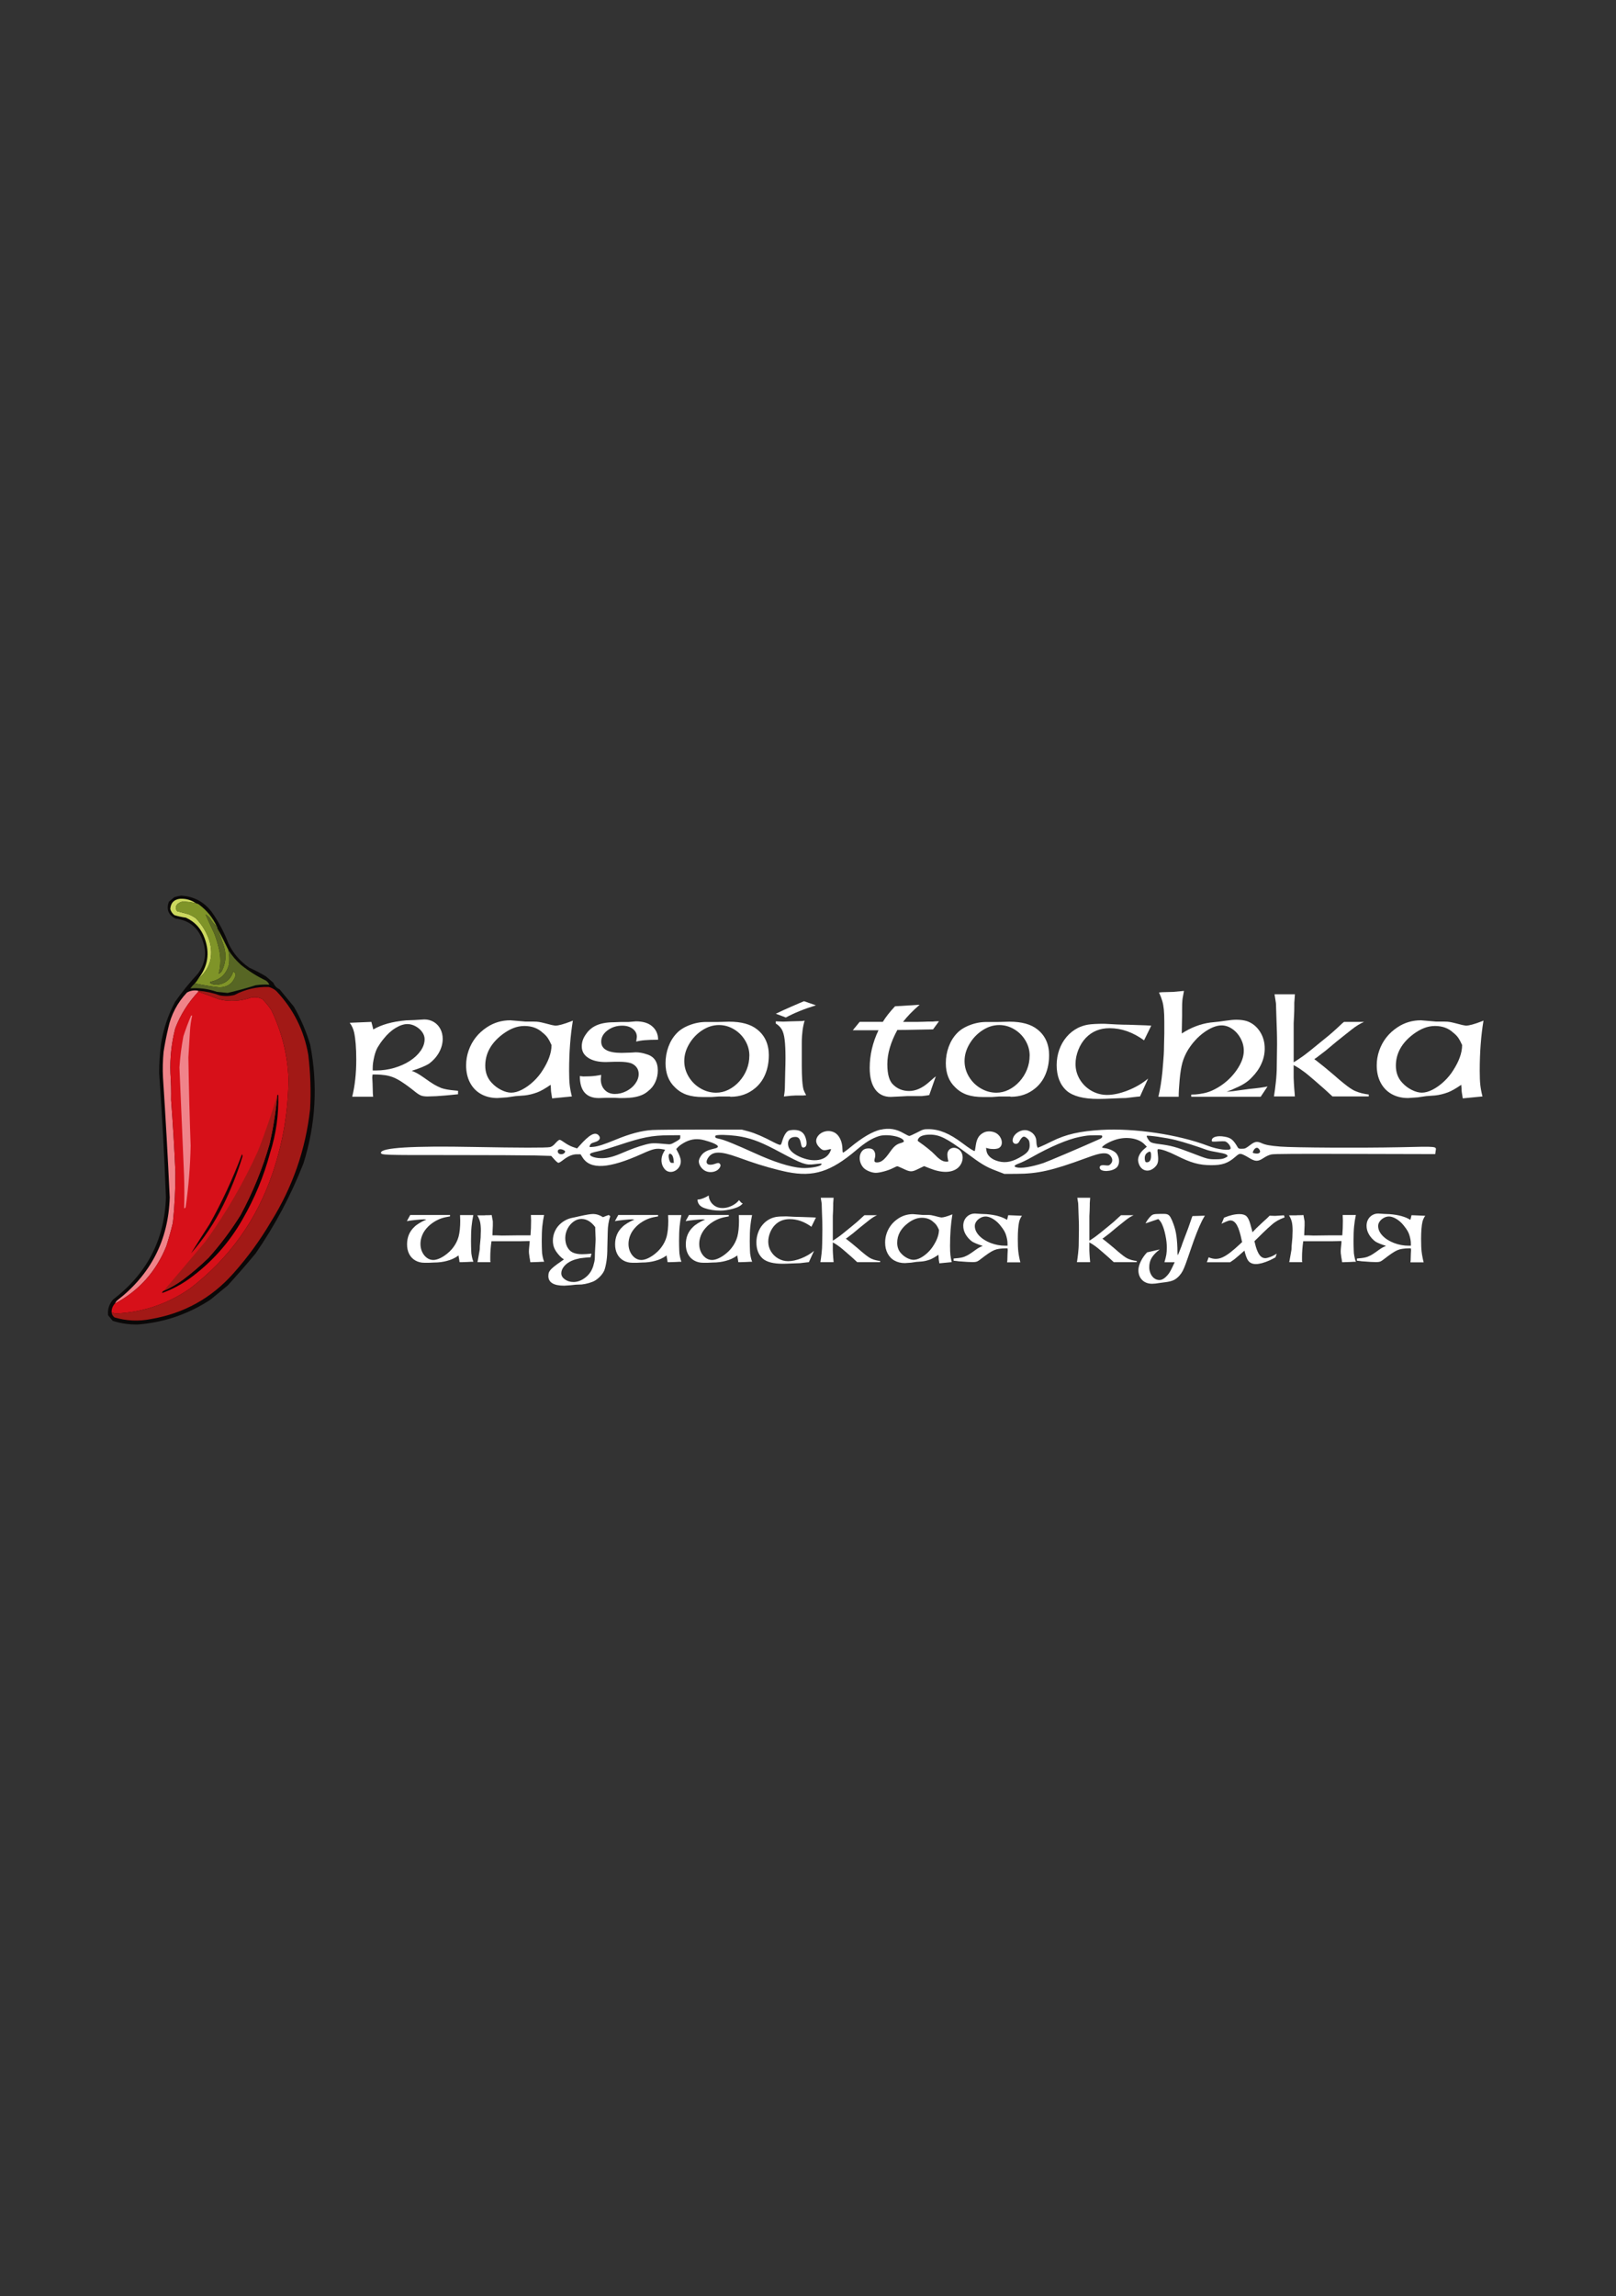 <?xml version="1.0" encoding="UTF-8"?>
<svg id="_Слой_1" data-name="Слой 1" xmlns="http://www.w3.org/2000/svg" viewBox="0 0 498.9 708.66">
  <rect x="0" y="0" width="498.9" height="708.66" fill="#333333" stroke="none"/>
  <defs>
    <style>
      .cls-1 {
        fill: #576624;
        opacity: 1;
      }

      .cls-1, .cls-2, .cls-3, .cls-4, .cls-5, .cls-6, .cls-7, .cls-8, .cls-9, .cls-10, .cls-11 {
        fill-rule: evenodd;
      }

      .cls-1, .cls-2, .cls-3, .cls-4, .cls-5, .cls-6, .cls-7, .cls-8, .cls-9, .cls-10, .cls-11, .cls-12 {
        stroke-width: 0px;
      }

      .cls-1, .cls-2, .cls-3, .cls-4, .cls-5, .cls-6, .cls-7, .cls-8, .cls-9, .cls-11 {
        isolation: isolate;
      }

      .cls-2 {
        fill: #0a0404;
      }

      .cls-2, .cls-4, .cls-7 {
        opacity: 1;
      }

      .cls-3 {
        fill: #5b6924;
        opacity: .99;
      }

      .cls-4 {
        fill: #7f9428;
      }

      .cls-5 {
        fill: #cdda5f;
        opacity: .99;
      }

      .cls-6 {
        fill: #090707;
        opacity: .95;
      }

      .cls-7 {
        fill: #a21916;
      }

      .cls-8 {
        fill: #f0838a;
      }

      .cls-8, .cls-9 {
        opacity: 1;
      }

      .cls-9 {
        fill: #f08389;
      }

      .cls-10 {
        fill: #d71019;
      }

      .cls-11 {
        fill: #130706;
        opacity: .99;
      }

      .cls-12 {
        fill: #fff;
      }
    </style>
  </defs>
  <g>
    <path class="cls-12" d="M114.65,315.41l.31,1.16.19.78.09.38c1.26-.74,2.73-1.34,4.42-1.82,1.69-.47,3.6-.8,5.72-.99l2.52-.09,3.09-.19c1.07,0,2.04.26,2.91.77.87.51,1.55,1.23,2.04,2.15.49.92.73,1.95.73,3.08,0,1.43-.38,2.83-1.13,4.19-.75,1.36-1.82,2.54-3.21,3.55-1.1.66-2.84,1.37-5.21,2.12,1.02.36,2.15.98,3.37,1.84,1.73,1.23,2.9,2.02,3.52,2.38.61.36,1.34.72,2.19,1.08.99.36,2.44.62,4.34.78l.87.09v1.06l-1.89.19-1.98.19-2.81.21-2.69.09c-.82,0-1.47-.08-1.96-.25-.49-.17-1.13-.57-1.92-1.2-.79-.64-1.49-1.18-2.09-1.62-.66-.49-1.24-.9-1.75-1.23-.93-.63-1.84-1.14-2.74-1.53-.82-.33-1.66-.57-2.52-.71-.39-.06-.89-.12-1.5-.17-.61-.05-1.23-.07-1.88-.07h-.66l-.09.87.09,1.84.09,3.18.09.97h-6.46c.83-3.37,1.25-7.17,1.25-11.42,0-3.65-.23-6.48-.68-8.49-.25-1.07-.7-2.04-1.34-2.9l6.65-.28ZM115.05,330.39h1.06c1.92,0,3.78-.26,5.59-.79,1.81-.53,3.42-1.25,4.84-2.17,1.42-.92,2.53-1.97,3.34-3.14.81-1.17,1.21-2.36,1.21-3.57,0-.74-.25-1.46-.74-2.17-.5-.71-1.16-1.3-2-1.77-.84-.47-1.7-.71-2.58-.71-1.1,0-2.32.4-3.64,1.2-1.33.8-2.56,1.92-3.69,3.35-.38.46-.72.91-1.04,1.37-.31.46-.59.89-.83,1.3-.42.77-.76,1.68-1.01,2.74-.19.82-.32,1.49-.39,2.02-.07.53-.11,1.05-.11,1.57v.78Z"/>
    <path class="cls-12" d="M176.86,315.01c-.77,4.64-1.16,9.8-1.16,15.47,0,1.87.06,3.34.18,4.4.12,1.06.34,2.24.67,3.53l-6.09.59c-.16-.9-.26-1.55-.31-1.95-.05-.4-.07-.79-.07-1.17l-.09-1.06c-1.64,1.13-2.99,1.9-4.06,2.31-1.34.5-2.66.83-3.96.97l-2.81.21-2.59.38-3,.21c-1.92,0-3.61-.41-5.07-1.23-1.46-.82-2.59-1.99-3.4-3.53-.8-1.53-1.2-3.31-1.2-5.32,0-1.57.26-3.1.78-4.59.52-1.49,1.25-2.83,2.19-4.03.94-1.2,2.11-2.26,3.49-3.17,2.17-1.42,4.56-2.12,7.17-2.12l2.5.21,2.22.19h2.52c.68,0,1.24.04,1.7.12.46.08.98.2,1.58.35l2.31.59,1.06.19c.98,0,2.62-.45,4.93-1.34l.5-.21ZM170.28,322.56c-.24-.52-.46-.97-.67-1.36-.21-.38-.42-.72-.62-1-.38-.52-.88-1.02-1.51-1.51-1.45-1.35-3.31-2.03-5.59-2.03s-4.4.84-6.68,2.52c-3.6,2.71-5.4,5.95-5.4,9.74,0,2.09.65,3.83,1.93,5.21.85.94,1.84,1.7,2.97,2.26,1.13.57,2.17.85,3.11.85,1.01,0,2.11-.3,3.3-.91s2.37-1.44,3.52-2.51c1.15-1.07,2.12-2.25,2.92-3.54.86-1.35,1.52-2.63,1.96-3.85.5-1.35.75-2.65.75-3.89Z"/>
    <path class="cls-12" d="M203.19,320.9c-3.29,0-5.54.2-6.77.59l.19-1.46c0-1.01-.42-1.84-1.26-2.49-.84-.65-1.93-.98-3.27-.98-1.71,0-3.22.48-4.52,1.45-1.3.97-1.95,2.13-1.95,3.48,0,2.31,2.09,3.47,6.27,3.47l3.09-.09,1.25-.09c1.12,0,2.24.2,3.37.59,2.33.66,3.49,2.34,3.49,5.02,0,1.27-.26,2.47-.78,3.6s-1.26,2.05-2.22,2.77c-.99.9-2.34,1.51-4.06,1.84-.93.2-2.45.31-4.55.31l-1.82-.09h-2.43l-2.31.09c-3.93,0-5.9-2.26-5.9-6.79l1.06.12c1.6,0,2.89-.07,3.87-.21l1.16-.19.5-.09-.12,1.34c0,1.35.4,2.45,1.2,3.29.8.84,1.86,1.26,3.16,1.26,1.21,0,2.39-.29,3.54-.88,1.15-.59,2.07-1.36,2.76-2.32.69-.96,1.04-1.95,1.04-2.97,0-.75-.2-1.42-.6-1.98-.4-.57-.97-1.01-1.71-1.32-.91-.31-2.17-.47-3.77-.47h-1.25l-2.81.09c-2.3,0-4.11-.43-5.44-1.3-1.33-.86-1.99-2.04-1.99-3.54,0-.6.09-1.18.26-1.75.17-.57.46-1.15.85-1.75.74-1.16,1.68-2.06,2.83-2.69,1.52-.83,3.52-1.25,5.99-1.25l2.24-.09h2.31l2.22-.19c2.14,0,3.79.49,4.95,1.46.61.5,1.09,1.11,1.42,1.82s.5,1.51.5,2.41Z"/>
    <path class="cls-12" d="M237.35,325.74c0,2.14-.37,4.08-1.1,5.83-.73,1.75-1.79,3.18-3.17,4.32-2.12,1.75-4.63,2.62-7.52,2.62l-.28-.09h-3.3l-2.31.17h-2.62c-2,0-3.68-.24-5.05-.71-1.37-.47-2.58-1.23-3.63-2.29-1.93-1.82-2.9-4.3-2.9-7.45,0-1.76.29-3.44.88-5.05.59-1.61,1.42-2.98,2.49-4.11.96-1.05,2.29-1.91,3.99-2.57,1.7-.66,3.43-.99,5.19-.99h3.68l3.37-.09c3.82,0,6.72.8,8.7,2.41,2.39,1.89,3.59,4.56,3.59,8.02ZM231.35,325.83c0-1.67-.43-3.22-1.29-4.67-.86-1.45-2.01-2.61-3.46-3.48-1.45-.87-3-1.31-4.65-1.31-1.78,0-3.49.53-5.14,1.6-1.65,1.07-2.99,2.47-4.02,4.2-1.03,1.73-1.54,3.5-1.54,5.31,0,1.7.45,3.3,1.34,4.8.9,1.5,2.1,2.71,3.62,3.61s3.14,1.36,4.87,1.36c1.31,0,2.58-.3,3.81-.91s2.35-1.46,3.34-2.56c.99-1.1,1.76-2.33,2.3-3.69.54-1.36.81-2.78.81-4.26Z"/>
    <path class="cls-12" d="M251.88,310.29c-3.55,1.08-6.64,2.34-9.27,3.75l-3.09-1.16c1.42-.69,3.03-1.43,4.84-2.22l2.62-1.13,1.23-.52,3.68,1.27ZM248.41,315.01c-.14.46-.27.95-.38,1.49s-.2,1.05-.26,1.53c-.06.49-.12,1.07-.17,1.75-.05.68-.07,1.48-.07,2.41v6.56c0,3.82.19,6.37.57,7.64.17.47.43,1.01.78,1.63l-.97.09h-2.31c-.64,0-1.84.1-3.59.31.13-.74.21-1.34.25-1.79.04-.46.06-.96.06-1.51,0-.87.03-2.25.09-4.15.06-1.9.09-3.38.09-4.44,0-2.42-.09-4.31-.26-5.66s-.46-2.39-.86-3.1-1.03-1.34-1.88-1.88v-.66l2.31.09,2.41-.09,3.4-.09.78-.12Z"/>
  </g>
  <g>
    <path class="cls-12" d="M283.91,310.12c-2.12,1.83-3.83,3.59-5.12,5.28h4.34c.58,0,1.2-.01,1.86-.04s1.19-.04,1.6-.06h1.39l1.04-.09h.87l-1.84,2.5c-.83,0-2.48.03-4.93.09-2.45.06-4.48.09-6.09.09-2.06,3.79-3.09,7.31-3.09,10.54s.64,5.36,1.93,6.46c1.32,1.23,2.92,1.84,4.81,1.84,1.98,0,3.98-.87,5.99-2.62l1.65-1.44.59-.47-2.03,5.78c-.33.08-1.08.18-2.24.31h-4.53l-1.56.09-3.56.17c-2.06,0-3.66-.77-4.79-2.32-1.13-1.55-1.7-3.77-1.7-6.66,0-3.93.9-7.79,2.71-11.59h-7.93l2.12-2.59h7.15c.88-1.46,2.14-3.06,3.77-4.81l7.55-.47Z"/>
    <path class="cls-12" d="M323.88,325.74c0,2.14-.37,4.08-1.1,5.83-.73,1.75-1.79,3.18-3.17,4.32-2.12,1.75-4.63,2.62-7.52,2.62l-.28-.09h-3.3l-2.31.17h-2.62c-2,0-3.68-.24-5.05-.71-1.37-.47-2.58-1.23-3.63-2.29-1.93-1.82-2.9-4.3-2.9-7.45,0-1.76.29-3.44.88-5.05.59-1.61,1.42-2.98,2.49-4.11.96-1.05,2.29-1.91,3.99-2.57s3.43-.99,5.19-.99h3.68l3.37-.09c3.82,0,6.72.8,8.7,2.41,2.39,1.89,3.59,4.56,3.59,8.02ZM317.88,325.83c0-1.67-.43-3.22-1.29-4.67-.86-1.45-2.01-2.61-3.46-3.48-1.45-.87-3-1.31-4.65-1.31-1.78,0-3.49.53-5.14,1.6-1.65,1.07-2.99,2.47-4.02,4.2-1.03,1.73-1.54,3.5-1.54,5.31,0,1.7.45,3.3,1.34,4.8.9,1.5,2.1,2.71,3.62,3.61,1.52.9,3.14,1.36,4.87,1.36,1.3,0,2.57-.3,3.81-.91,1.23-.61,2.35-1.46,3.34-2.56.99-1.1,1.76-2.33,2.3-3.69.54-1.36.81-2.78.81-4.26Z"/>
    <path class="cls-12" d="M355.42,316.56l-2.22,4.53c-3.44-2.5-6.99-3.75-10.64-3.75-2.99,0-5.43,1-7.34,3-.98,1.02-1.75,2.26-2.32,3.71-.57,1.45-.86,2.89-.86,4.32,0,1.7.43,3.28,1.3,4.75.87,1.46,2.05,2.63,3.56,3.51,1.51.87,3.14,1.31,4.88,1.31,1.93,0,4.08-.47,6.44-1.4,2.36-.93,4.43-2.15,6.23-3.65l-2.5,5.52-.97.09-3.4.4c-.77,0-2.1.05-3.99.14-1.89.09-3.39.14-4.51.14-4.54,0-7.8-.84-9.77-2.52-2.06-1.87-3.09-4.51-3.09-7.93,0-1.65.27-3.23.8-4.73.53-1.5,1.29-2.83,2.26-3.97.97-1.15,2.15-2.08,3.51-2.78.47-.24.97-.44,1.51-.61.53-.17,1.06-.3,1.59-.39.53-.09,1.21-.15,2.06-.2.85-.05,1.83-.07,2.95-.07,1.2.08,2.48.15,3.87.21,1.38.06,2.57.09,3.56.09l5.5.19,1.56.09Z"/>
    <path class="cls-12" d="M365.52,305.83l-.21,1.16c-.19.98-.28,1.56-.28,1.75-.03.35-.06.72-.07,1.11-.02.39-.02.99-.02,1.79v1.93l-.09,4.65v.75c2.8-1.82,5.73-2.95,8.8-3.37l2.69-.28,2.24-.31c1.26-.19,2.29-.28,3.09-.28,1.37,0,2.52.17,3.47.5,1.6.61,2.89,1.68,3.86,3.2.97,1.52,1.45,3.25,1.45,5.2,0,1.6-.34,3.17-1.03,4.69-.68,1.53-1.66,2.92-2.94,4.2-1.2,1.31-2.87,2.4-5.02,3.28-.69.36-1.62.75-2.78,1.16l2.03-.19,5.02-.68c1.31-.13,2.39-.25,3.27-.37.87-.12,1.65-.25,2.32-.39l-2.12,3.18h-21.44v-.68c.91,0,1.74-.05,2.49-.17.75-.11,1.49-.26,2.23-.45,1.1-.3,2.3-.83,3.59-1.6,2.29-1.38,4.19-3.15,5.68-5.28,1.49-2.14,2.24-4.14,2.24-6.02,0-1.32-.32-2.58-.96-3.79-.64-1.2-1.49-2.18-2.56-2.92-1.07-.75-2.19-1.12-3.35-1.12-.8,0-1.66.19-2.57.55-.91.37-1.85.9-2.82,1.6s-1.88,1.51-2.72,2.44c-.77.83-1.51,1.81-2.22,2.92-.8,1.34-1.39,2.67-1.76,4.01-.37,1.34-.65,3.11-.85,5.31-.2,2.2-.29,3.93-.29,5.19h-6.27c.55-2.3.97-4.91,1.25-7.83.22-2.56.36-4.3.41-5.21.05-.91.08-1.82.08-2.71l.09-3.75v-3.59c0-1.56-.05-2.84-.15-3.86-.1-1.01-.26-1.86-.46-2.54-.13-.42-.27-.85-.42-1.26-.16-.42-.36-.89-.61-1.43l.97-.09,3.37-.09,3.4-.31Z"/>
    <path class="cls-12" d="M399.77,306.89l-.11,1.58-.08,1.04v1.16c0,.88-.02,1.72-.06,2.52-.04.8-.08,1.67-.13,2.59v12.08c.5-.28,1.02-.61,1.54-.98.53-.37.95-.66,1.26-.86.53-.38,1.36-1.01,2.46-1.89,1.11-.88,2.47-1.99,4.09-3.33.86-.68,1.76-1.42,2.69-2.24.93-.82,1.9-1.71,2.92-2.69l.57-.47h6.18c-1.2.52-2.45,1.29-3.75,2.31l-2.74,2.17-2,1.6-3.37,2.81-2.9,2.22-.59.38.68.5c1.48,1.13,3.25,2.58,5.31,4.34,1.18,1.05,2.21,1.93,3.09,2.62.49.39.85.68,1.08.85.36.27.66.48.91.65.24.17.5.33.77.48.27.16.54.3.83.42,1.2.52,2.58.87,4.15,1.06v.59h-11.21c-1.1-1.02-1.89-1.75-2.36-2.17-.75-.68-1.81-1.6-3.16-2.76-.77-.68-1.48-1.28-2.12-1.8-.65-.53-1.18-.93-1.6-1.21-.79-.6-1.7-1.17-2.74-1.72v3.89l.08,1.72.11,1.67.11,1.27.08,1.11h-6.46c.22-1.35.42-2.83.59-4.44.08-.74.15-1.54.2-2.41.06-.86.08-1.7.08-2.5l.09-6.7c0-1.56-.02-2.85-.05-3.87-.03-1.02-.08-2.48-.15-4.38-.07-1.89-.11-3.08-.11-3.55,0-.42-.02-.76-.05-1.01-.03-.25-.17-1.14-.42-2.67h6.28Z"/>
    <path class="cls-12" d="M457.99,315.01c-.77,4.64-1.16,9.8-1.16,15.47,0,1.87.06,3.34.18,4.4.12,1.06.34,2.24.67,3.53l-6.09.59c-.16-.9-.26-1.55-.31-1.95s-.07-.79-.07-1.17l-.09-1.06c-1.64,1.13-2.99,1.9-4.06,2.31-1.34.5-2.66.83-3.96.97l-2.81.21-2.59.38-3,.21c-1.92,0-3.61-.41-5.07-1.23-1.46-.82-2.59-1.99-3.4-3.53-.8-1.53-1.2-3.31-1.2-5.32,0-1.57.26-3.1.78-4.59.52-1.49,1.25-2.83,2.19-4.03.94-1.2,2.11-2.26,3.49-3.17,2.17-1.42,4.56-2.12,7.17-2.12l2.5.21,2.22.19h2.52c.68,0,1.24.04,1.7.12s.98.2,1.58.35l2.31.59,1.06.19c.98,0,2.62-.45,4.93-1.34l.5-.21ZM451.41,322.56c-.24-.52-.46-.97-.67-1.36-.21-.38-.42-.72-.62-1-.38-.52-.88-1.02-1.51-1.51-1.45-1.35-3.31-2.03-5.59-2.03s-4.4.84-6.68,2.52c-3.6,2.71-5.4,5.95-5.4,9.74,0,2.09.64,3.83,1.93,5.21.85.94,1.84,1.7,2.97,2.26,1.13.57,2.17.85,3.11.85,1.01,0,2.11-.3,3.3-.91,1.19-.61,2.37-1.44,3.51-2.51,1.15-1.07,2.12-2.25,2.92-3.54.86-1.35,1.52-2.63,1.96-3.85.5-1.35.75-2.65.75-3.89Z"/>
  </g>
  <g>
    <path class="cls-12" d="M146.13,375c-.13.62-.24,1.22-.33,1.78-.09.56-.16,1.14-.22,1.75-.06.6-.1,1.28-.13,2.04-.03.75-.04,1.58-.04,2.47,0,.55,0,1.09.02,1.61.01.52.03.93.04,1.24,0,.38.02.7.05.96.03.26.09.58.16.96.11.56.26,1.1.46,1.62h-.55l-1.34.07-1.83.06h-.54l-.13-.92-.12-.61-.06-.55c-1.1.81-2.32,1.37-3.66,1.7-.51.14-1.09.25-1.77.35-.67.09-1.44.14-2.3.14l-1.4.07h-1.4c-1.06,0-2-.24-2.82-.71-.82-.47-1.45-1.13-1.89-1.99-.44-.86-.66-1.85-.66-2.97,0-2.17.73-3.95,2.2-5.35.76-.78,2.02-1.56,3.76-2.32l-.73-.06c-.53,0-1.37.06-2.53.18-.57.06-1.08.12-1.53.18s-.86.12-1.23.19l1.04-1.89h12.29v.42c-1.12.18-2.04.39-2.75.64s-1.44.6-2.19,1.07c-.85.53-1.6,1.16-2.24,1.89-.64.72-1.13,1.5-1.46,2.35s-.49,1.7-.49,2.58.18,1.72.53,2.46.83,1.34,1.43,1.79c.6.45,1.27.68,2,.68.57,0,1.22-.16,1.94-.48.72-.32,1.46-.77,2.21-1.37s1.4-1.24,1.92-1.92c.82-1.06,1.41-2.22,1.75-3.47.16-.6.28-1.32.37-2.15.09-.83.13-1.73.13-2.72l-.06-1.75h4.07Z"/>
    <path class="cls-12" d="M163.78,381.27c.12-1.4.18-2.9.18-4.52l-.06-1.75h4.07c-.13.62-.24,1.22-.33,1.78-.09.56-.16,1.14-.22,1.75-.06.6-.1,1.28-.13,2.04-.03.75-.04,1.58-.04,2.47,0,.55,0,1.09.02,1.61.01.52.03.93.04,1.24,0,.38.02.7.05.96.03.26.09.58.16.96.11.56.26,1.1.46,1.62h-.55l-1.34.07-1.83.06h-.54l-.13-.92-.12-.61-.06-.55c-.04-.22-.07-.42-.09-.61-.02-.19-.03-.39-.03-.61,0-.36.03-.86.1-1.51.07-.65.11-1.04.12-1.16,0-.12.02-.31.02-.56l-3.03.06h-8.77c-.25,1.82-.37,3.45-.37,4.88v1.16l.06.43h-4.01l.12-.61.43-2.44c.05-.2.09-.45.13-.75.03-.3.05-.68.05-1.14l.24-2.62.03-1.06.04-1.03c0-1.16-.08-2.07-.23-2.73-.15-.66-.44-1.35-.87-2.07h1.68c.14,0,.29,0,.45,0,.16,0,.34-.02.55-.05h.68c.46,0,.82-.02,1.08-.06l.18.97c.12.56.18.88.18.98v1.34c0,.06-.02.49-.06,1.28-.04.79-.06,1.36-.06,1.71h1.28l1.65.06,4.68-.06h4.15Z"/>
    <path class="cls-12" d="M188.41,375.35c-.24.67-.43,1.44-.57,2.29-.14.85-.22,1.73-.22,2.65l-.12,4.82c0,1.55-.08,2.89-.25,4.04s-.39,2.11-.67,2.91c-.24.56-.62,1.14-1.14,1.72-.53.58-1.1,1.06-1.71,1.44-.48.29-1.11.54-1.9.77-.79.23-1.54.38-2.25.45l-1.77.06-1.69.18-1.95.13c-3.25,0-4.88-1-4.88-2.99,0-.46.07-.86.22-1.22.17-.34.43-.68.79-1.03.36-.35.93-.82,1.72-1.4l1.06-.74,1.03-.73c-.58-.34-1.16-.86-1.76-1.58-.6-.71-1.03-1.39-1.28-2.04-.25-.64-.38-1.37-.38-2.17,0-1.04.22-2.03.65-2.96.44-.94,1.05-1.73,1.84-2.39.37-.32.77-.6,1.21-.85.44-.25.91-.46,1.4-.62.21-.08.82-.22,1.83-.42l1.1-.25c2.17-.49,3.61-.73,4.33-.73,1.07,0,2.1.33,3.11.98l.82-.33.94-.34.49.36ZM183.78,378.77c-1.26-1.7-2.68-2.56-4.27-2.56-.84,0-1.65.27-2.42.82s-1.4,1.28-1.87,2.19c-.47.92-.71,1.88-.71,2.89s.2,1.94.6,2.72c.4.78.95,1.36,1.66,1.72.79.37,1.76.55,2.91.55.79,0,1.77-.06,2.93-.18l-.3,1.14c-.54,0-1.14.04-1.83.13-.98.09-1.63.19-1.95.3-1,.2-1.9.52-2.69.97-.79.45-1.42.99-1.87,1.62-.46.63-.68,1.27-.68,1.92,0,.72.37,1.35,1.11,1.88.74.53,1.63.8,2.66.8,1.15,0,2.27-.39,3.36-1.16.66-.46,1.22-1,1.67-1.62.45-.62.8-1.33,1.05-2.11.14-.46.26-.92.36-1.38.1-.47.15-.94.15-1.41,0-.82.04-1.85.12-3.08.08-1.23.12-2.05.12-2.45l-.12-3.17v-.55Z"/>
    <path class="cls-12" d="M210.36,375c-.13.62-.24,1.22-.33,1.78-.09.56-.16,1.14-.22,1.75-.06.6-.1,1.28-.13,2.04-.03.75-.04,1.58-.04,2.47,0,.55,0,1.09.02,1.61.01.52.03.93.04,1.24,0,.38.02.7.05.96.03.26.09.58.16.96.11.56.26,1.1.46,1.62h-.55l-1.34.07-1.83.06h-.54l-.13-.92-.12-.61-.06-.55c-1.1.81-2.32,1.37-3.66,1.7-.51.14-1.09.25-1.77.35-.67.09-1.44.14-2.3.14l-1.4.07h-1.4c-1.06,0-2-.24-2.82-.71-.82-.47-1.45-1.13-1.89-1.99-.44-.86-.66-1.85-.66-2.97,0-2.17.73-3.95,2.2-5.35.76-.78,2.02-1.56,3.76-2.32l-.73-.06c-.53,0-1.37.06-2.53.18-.57.06-1.08.12-1.53.18s-.86.12-1.23.19l1.04-1.89h12.29v.42c-1.12.18-2.04.39-2.75.64s-1.44.6-2.19,1.07c-.85.53-1.6,1.16-2.24,1.89-.64.72-1.13,1.5-1.46,2.35s-.49,1.7-.49,2.58.18,1.72.53,2.46.83,1.34,1.43,1.79c.6.45,1.27.68,2,.68.57,0,1.22-.16,1.94-.48.72-.32,1.46-.77,2.21-1.37s1.4-1.24,1.92-1.92c.82-1.06,1.41-2.22,1.75-3.47.16-.6.28-1.32.37-2.15.09-.83.13-1.73.13-2.72l-.06-1.75h4.07Z"/>
    <path class="cls-12" d="M232.19,375c-.13.62-.24,1.22-.33,1.78-.09.56-.16,1.14-.22,1.75-.06.6-.1,1.28-.13,2.04-.03.75-.04,1.58-.04,2.47,0,.55,0,1.09.02,1.61.01.52.03.93.04,1.24,0,.38.02.7.05.96.03.26.09.58.16.96.11.56.26,1.1.46,1.62h-.55l-1.34.07-1.83.06h-.54l-.13-.92-.12-.61-.06-.55c-1.1.81-2.32,1.37-3.66,1.7-.51.14-1.09.25-1.77.35-.67.09-1.44.14-2.3.14l-1.4.07h-1.4c-1.06,0-2-.24-2.82-.71-.82-.47-1.45-1.13-1.89-1.99-.44-.86-.66-1.85-.66-2.97,0-2.17.73-3.95,2.2-5.35.76-.78,2.02-1.56,3.76-2.32l-.73-.06c-.53,0-1.37.06-2.53.18-.57.06-1.08.12-1.53.18s-.86.12-1.23.19l1.04-1.89h12.29v.42c-1.12.18-2.04.39-2.75.64s-1.44.6-2.19,1.07c-.85.53-1.6,1.16-2.24,1.89-.64.72-1.13,1.5-1.46,2.35s-.49,1.7-.49,2.58.18,1.72.53,2.46.83,1.34,1.43,1.79c.6.45,1.27.68,2,.68.57,0,1.22-.16,1.94-.48.72-.32,1.46-.77,2.21-1.37s1.4-1.24,1.92-1.92c.82-1.06,1.41-2.22,1.75-3.47.16-.6.28-1.32.37-2.15.09-.83.13-1.73.13-2.72l-.06-1.75h4.07ZM222.34,373.64c-1.72,0-3.32-.25-4.79-.75-1.47-.5-2.21-1.41-2.21-2.71l.04.04h.07c.43.01,1-.13,1.72-.42.72-.29,1.26-.57,1.63-.84,0,.55.16,1.12.48,1.73.32.61.8,1.12,1.45,1.54.65.42,1.43.62,2.34.62.7,0,1.4-.12,2.08-.37.36-.13.68-.27.97-.42.29-.15.58-.32.85-.52.51-.36.89-.73,1.14-1.11.14.06.32.24.53.54.24.29.47.43.68.43-.51.69-1.48,1.24-2.93,1.64-1.45.4-2.8.61-4.07.61Z"/>
    <path class="cls-12" d="M251.9,375.78l-1.4,2.85c-2.17-1.58-4.4-2.36-6.7-2.36-1.88,0-3.42.63-4.62,1.89-.61.64-1.1,1.42-1.46,2.34s-.54,1.82-.54,2.72c0,1.07.27,2.07.82,2.99s1.29,1.66,2.24,2.21c.95.55,1.98.83,3.08.83,1.22,0,2.57-.29,4.06-.88,1.49-.59,2.79-1.35,3.92-2.3l-1.58,3.48-.61.06-2.14.25c-.49,0-1.32.03-2.51.09s-2.14.09-2.84.09c-2.86,0-4.92-.53-6.15-1.59-1.3-1.18-1.95-2.84-1.95-4.99,0-1.04.17-2.03.51-2.98.34-.95.81-1.78,1.43-2.5s1.35-1.31,2.21-1.75c.3-.15.61-.28.95-.39.34-.11.67-.19,1-.25.33-.05.77-.1,1.3-.13.54-.03,1.15-.04,1.86-.04.75.05,1.57.09,2.44.13.87.04,1.62.06,2.24.06l3.46.12.98.06Z"/>
    <path class="cls-12" d="M257.35,369.69l-.07,1-.05.65v.73c0,.56-.01,1.08-.04,1.59-.02.51-.05,1.05-.08,1.64v7.61c.32-.18.64-.38.97-.62.33-.23.6-.41.79-.54.34-.24.86-.63,1.55-1.19.7-.55,1.56-1.25,2.58-2.1.54-.43,1.11-.9,1.69-1.41.59-.52,1.2-1.08,1.84-1.69l.36-.3h3.89c-.75.33-1.54.81-2.36,1.46l-1.72,1.37-1.26,1.01-2.12,1.77-1.83,1.4-.37.24.43.31c.93.71,2.05,1.63,3.34,2.73.74.66,1.39,1.21,1.95,1.65.31.25.54.43.68.54.23.17.42.3.57.41s.31.21.48.3c.17.1.34.19.52.27.75.33,1.62.55,2.62.67v.37h-7.06c-.69-.64-1.19-1.1-1.48-1.37-.48-.43-1.14-1.01-1.99-1.74-.49-.43-.93-.81-1.34-1.14s-.74-.59-1.01-.77c-.5-.38-1.07-.74-1.72-1.08v2.45l.05,1.08.07,1.06.07.8.05.7h-4.07c.14-.85.26-1.78.37-2.79.05-.47.09-.97.13-1.52.03-.54.05-1.07.05-1.58l.06-4.22c0-.98-.01-1.79-.03-2.44-.02-.64-.05-1.56-.1-2.76-.04-1.19-.07-1.94-.07-2.24,0-.27,0-.48-.03-.64s-.11-.72-.27-1.68h3.95Z"/>
    <path class="cls-12" d="M294.03,374.8c-.49,2.92-.73,6.17-.73,9.75,0,1.18.04,2.1.11,2.77.07.67.22,1.41.42,2.22l-3.83.37c-.1-.56-.16-.97-.19-1.23-.03-.25-.04-.5-.04-.74l-.06-.67c-1.03.71-1.88,1.2-2.56,1.46-.84.32-1.67.52-2.5.61l-1.77.13-1.63.24-1.89.13c-1.21,0-2.27-.26-3.2-.77s-1.63-1.26-2.14-2.22c-.5-.97-.76-2.08-.76-3.35,0-.99.16-1.95.49-2.89.33-.94.79-1.78,1.38-2.54.59-.76,1.33-1.42,2.2-2,1.37-.89,2.87-1.34,4.52-1.34l1.58.13,1.4.12h1.59c.43,0,.78.02,1.07.07.29.05.62.12,1,.22l1.46.37.67.12c.61,0,1.65-.28,3.11-.85l.31-.13ZM289.88,379.56c-.15-.33-.29-.61-.42-.85-.13-.24-.27-.45-.39-.63-.24-.33-.55-.64-.95-.95-.91-.85-2.09-1.28-3.52-1.28s-2.77.53-4.21,1.59c-2.27,1.7-3.4,3.75-3.4,6.14,0,1.32.41,2.41,1.22,3.28.54.59,1.16,1.07,1.87,1.43s1.37.54,1.96.54c.63,0,1.33-.19,2.08-.57s1.49-.91,2.21-1.58,1.34-1.42,1.84-2.23c.54-.85.96-1.66,1.23-2.42.32-.85.48-1.67.48-2.45Z"/>
    <path class="cls-12" d="M311.29,375.06l4.21.18c-.4.54-.68,1.15-.86,1.83-.28,1.23-.42,3.01-.42,5.35,0,1.65.05,2.95.16,3.88.06.53.14,1.06.25,1.61.1.55.23,1.12.38,1.7h-4.09l.07-.61.06-2.01.06-1.16-.06-.55h-.43c-.79,0-1.5.05-2.13.15-.54.07-1.07.21-1.57.42-.5.21-1.08.54-1.74.99-.66.45-1.46,1.04-2.42,1.78-.48.39-.87.64-1.17.76-.15.05-.33.09-.54.12s-.45.04-.73.04l-1.71-.06-1.77-.13c-.29,0-.59-.02-.91-.06-.28-.05-.49-.08-.62-.09l-.91-.09v-.67l.55-.06c.63-.05,1.17-.11,1.61-.19.44-.08.82-.18,1.14-.3.53-.22.98-.44,1.37-.67.43-.26,1.16-.76,2.21-1.52.74-.54,1.46-.92,2.14-1.16-1.49-.47-2.59-.91-3.3-1.34-.85-.63-1.52-1.38-2.01-2.23-.49-.85-.73-1.73-.73-2.65,0-.71.15-1.35.46-1.92.31-.57.74-1.02,1.29-1.35s1.17-.5,1.85-.5l1.95.12,1.58.06c1.43.12,2.62.32,3.6.59.49.13.96.29,1.43.48.47.19.92.42,1.36.69l.07-.24.12-.49.18-.73ZM311.05,384.49v-.49c0-.45-.02-.81-.07-1.11-.04-.29-.13-.71-.26-1.25s-.34-1.07-.62-1.6c-.29-.52-.68-1.09-1.19-1.71-.44-.57-.93-1.08-1.47-1.51s-1.09-.77-1.63-1-1.05-.36-1.52-.36c-.54,0-1.08.14-1.6.43-.53.29-.95.65-1.26,1.1-.16.23-.28.45-.36.68-.08.22-.12.46-.12.72,0,1.03.44,2.02,1.32,2.96.88.94,2.06,1.7,3.53,2.27s3,.86,4.58.86h.67Z"/>
    <path class="cls-12" d="M336.56,369.69l-.07,1-.05.65v.73c0,.56-.01,1.08-.04,1.59-.03.51-.05,1.05-.08,1.64v7.61c.32-.18.64-.38.97-.62s.6-.41.79-.54c.34-.24.85-.63,1.55-1.19.7-.55,1.56-1.25,2.58-2.1.54-.43,1.11-.9,1.69-1.41.58-.52,1.2-1.08,1.84-1.69l.36-.3h3.89c-.75.33-1.54.81-2.36,1.46l-1.72,1.37-1.26,1.01-2.12,1.77-1.83,1.4-.37.24.43.31c.93.71,2.05,1.63,3.34,2.73.74.66,1.39,1.21,1.95,1.65.31.25.54.43.68.54.23.17.42.3.57.41.15.1.31.21.48.3.17.1.34.19.52.27.75.33,1.62.55,2.62.67v.37h-7.06c-.69-.64-1.19-1.1-1.49-1.37-.48-.43-1.14-1.01-1.99-1.74-.49-.43-.93-.81-1.34-1.14s-.74-.59-1.01-.77c-.5-.38-1.07-.74-1.72-1.08v2.45l.05,1.08.07,1.06.07.8.05.7h-4.07c.14-.85.26-1.78.37-2.79.05-.47.09-.97.13-1.52.04-.54.05-1.07.05-1.58l.06-4.22c0-.98,0-1.79-.03-2.44s-.05-1.56-.1-2.76-.07-1.94-.07-2.24c0-.27-.01-.48-.03-.64s-.11-.72-.27-1.68h3.95Z"/>
    <path class="cls-12" d="M371.96,375.23l-.34.58-.36.64-.22.43c-.96,1.92-2.1,4.8-3.4,8.63l-.83,2.42-.76,2.15c-.35.95-.66,1.68-.93,2.19s-.61,1-1.02,1.46c-.58.64-1.17,1.1-1.78,1.38-.3.14-.65.26-1.06.36s-.88.19-1.4.26l-1.41.18-1.75.25-1.04.06c-.82,0-1.55-.17-2.18-.51-.63-.34-1.13-.83-1.49-1.46-.36-.63-.54-1.38-.54-2.23,0-.78.25-1.68.74-2.71.5-1.02,1.14-1.95,1.95-2.78l3.89-.91c-1.17.92-2,1.79-2.49,2.62-.49.82-.74,1.78-.74,2.87,0,.7.14,1.36.42,1.98.28.61.65,1.1,1.13,1.45s1.02.53,1.62.53c.85,0,1.76-.61,2.74-1.83.36-.41.93-1.46,1.71-3.17l.24-.49h-3.17c.3-1,.49-1.8.59-2.39.09-.59.14-1.3.14-2.11,0-.58-.03-1.17-.09-1.75-.06-.58-.16-1.21-.3-1.89-.26-1.34-.59-2.48-1.01-3.42-.28-.69-.68-1.28-1.22-1.77l-3.95,1.34c.39-.79.91-1.53,1.58-2.2.28-.3.59-.49.95-.59.36-.09,1-.14,1.92-.14h1.34c.49,0,.88.08,1.18.25.3.16.57.47.81.93.13.22.26.5.41.83.14.34.29.72.45,1.16.43,1.15.73,2.38.91,3.69.09.67.16,1.43.22,2.28.06.85.09,1.78.09,2.8l.06.85.27-.54.16-.37.31-.79.48-1.22.22-.67.27-.73,1.53-4.03,1.14-3.28.19-.49,3.83-.12Z"/>
    <path class="cls-12" d="M396.4,375.12l.19.61c-.84.32-1.54.63-2.11.95-.36.21-.66.4-.91.57-.25.17-.55.41-.91.72-.64.53-1.53,1.35-2.66,2.44l-2.12,2.08-.61.59c.29,1.27.59,2.29.92,3.05.33.77.69,1.33,1.08,1.67s.84.52,1.34.52c.38,0,.9-.13,1.58-.38.67-.25,1.33-.59,1.96-1.02l-.37,1.14c-.16.09-.44.24-.85.46-.41.22-.71.37-.92.46-1.75.77-3.19,1.16-4.31,1.16s-2-.43-2.5-1.28c-.31-.51-.61-1.34-.92-2.5l-.06-.37-.3.24c-.44.4-.93.83-1.47,1.29s-.97.83-1.28,1.08l-.54.39-.86.59h-7.18l.55-1.53c.77.33,1.5.49,2.18.49s1.34-.15,2.04-.45,1.5-.8,2.41-1.49c.5-.39,1.01-.81,1.53-1.26.56-.5,1.19-1.07,1.89-1.72l.3-.3-.12-.37c-.44-2.2-.93-3.79-1.49-4.79s-1.24-1.49-2.04-1.49c-.37,0-1.08.25-2.12.74l-.61.3.79-1.89c1.76-.73,3.35-1.1,4.76-1.1.97,0,1.69.22,2.15.65.46.43.86,1.25,1.2,2.46l.55,2.01.12.49c.15-.17.34-.37.56-.61.23-.24.47-.48.71-.73.64-.61,1.24-1.17,1.78-1.68.58-.54,1.07-.98,1.44-1.31l.79-.79,1.71.06,2.74-.18Z"/>
    <path class="cls-12" d="M414.4,381.27c.12-1.4.18-2.9.18-4.52l-.06-1.75h4.07c-.13.62-.24,1.22-.33,1.78-.09.56-.16,1.14-.22,1.75s-.1,1.28-.13,2.04c-.03.75-.04,1.58-.04,2.47,0,.55,0,1.09.02,1.61.01.52.03.93.04,1.24,0,.38.02.7.05.96.04.26.09.58.16.96.11.56.26,1.1.46,1.62h-.55l-1.34.07-1.83.06h-.54l-.13-.92-.12-.61-.06-.55c-.04-.22-.07-.42-.09-.61-.02-.19-.03-.39-.03-.61,0-.36.03-.86.1-1.51.07-.65.11-1.04.12-1.16,0-.12.01-.31.01-.56l-3.03.06h-8.77c-.25,1.82-.37,3.45-.37,4.88v1.16l.06.43h-4.01l.12-.61.43-2.44c.05-.2.09-.45.13-.75.03-.3.05-.68.05-1.14l.24-2.62.03-1.06.04-1.03c0-1.16-.08-2.07-.23-2.73-.15-.66-.44-1.35-.87-2.07h1.68c.14,0,.29,0,.45,0,.16,0,.34-.02.55-.05h.68c.46,0,.82-.02,1.08-.06l.18.97c.12.56.18.88.18.98v1.34c0,.06-.02.49-.06,1.28-.04.79-.06,1.36-.06,1.71h1.28l1.65.06,4.68-.06h4.15Z"/>
    <path class="cls-12" d="M435.8,375.06l4.21.18c-.4.54-.68,1.15-.86,1.83-.28,1.23-.42,3.01-.42,5.35,0,1.65.05,2.95.16,3.88.06.53.14,1.06.25,1.61.1.55.23,1.12.38,1.7h-4.09l.07-.61.06-2.01.06-1.16-.06-.55h-.43c-.79,0-1.5.05-2.13.15-.54.07-1.07.21-1.57.42-.5.21-1.08.54-1.74.99-.66.45-1.46,1.04-2.42,1.78-.48.39-.87.64-1.17.76-.15.05-.33.09-.54.12s-.45.04-.73.04l-1.71-.06-1.77-.13c-.29,0-.59-.02-.91-.06-.28-.05-.49-.08-.62-.09l-.91-.09v-.67l.55-.06c.63-.05,1.17-.11,1.61-.19.44-.08.82-.18,1.14-.3.53-.22.98-.44,1.37-.67.43-.26,1.16-.76,2.21-1.52.74-.54,1.46-.92,2.14-1.16-1.49-.47-2.59-.91-3.3-1.34-.85-.63-1.52-1.38-2.01-2.23-.49-.85-.73-1.73-.73-2.65,0-.71.15-1.35.46-1.92.31-.57.74-1.02,1.29-1.35s1.17-.5,1.85-.5l1.95.12,1.58.06c1.43.12,2.62.32,3.6.59.49.13.96.29,1.43.48.47.19.92.42,1.36.69l.07-.24.12-.49.18-.73ZM435.57,384.49v-.49c0-.45-.02-.81-.07-1.11-.04-.29-.13-.71-.26-1.25s-.34-1.07-.62-1.6c-.29-.52-.68-1.09-1.19-1.71-.44-.57-.93-1.08-1.47-1.51s-1.09-.77-1.63-1-1.05-.36-1.52-.36c-.54,0-1.08.14-1.6.43-.53.29-.95.65-1.26,1.1-.16.23-.28.45-.36.68-.08.22-.12.46-.12.72,0,1.03.44,2.02,1.32,2.96.88.94,2.06,1.7,3.53,2.27s3,.86,4.58.86h.67Z"/>
  </g>
  <path class="cls-12" d="M271.85,348.64c-2.56.63-5.58,2.38-9.32,5.46-1.16.96-2.2,1.69-2.28,1.65-.1-.06-.16-.51-.16-1,0-2.36-.98-4.44-2.48-5.21-1.77-.94-4.11-.37-5.19,1.22-.81,1.22-.53,2.44.88,3.68.77.67,1.14.71,2.89.26.43-.1.45-.06.24.45-1.2,3.13-5.31,3.87-9.81,1.75-1.77-.85-2.91-1.91-3.22-3.05-.45-1.71.39-2.91,2.06-2.95,1.04-.02,1.51.51,1.79,1.97.2,1.18.45,1.45,1.04,1.26.65-.2.88-1,.61-2.26-.45-2.16-1.63-3.13-3.77-3.13-.67,0-1.45.12-1.73.26-.71.37-1.36,1.42-1.87,3.05-.41,1.34-.45,1.38-.96,1.26-.28-.08-1.04-.41-1.65-.73-3.09-1.65-5.8-2.83-7.74-3.36l-2.14-.57-12.72-.02c-7,0-13.72.06-14.96.14-3.26.18-6.98,1.18-11.42,3.03-3.4,1.4-5.31,2.02-6.7,2.16-1.24.12-1.32.1-1.2-.26.24-.69.51-.88,1.63-1.2,1.49-.43,1.93-1.3,1.1-2.14-1.12-1.12-2.85-.14-5.92,3.32l-.69.77-1.32-.45c-.73-.24-1.85-.85-2.5-1.32-.67-.49-1.36-.9-1.57-.9s-.77.47-1.28,1.04c-.65.75-1.12,1.08-1.69,1.22-1.08.24-9.49.22-23.51-.04-18.95-.37-28.68.22-28.68,1.77,0,.73.69.75,21.99.73,11.48,0,23.04.06,25.73.12l4.84.14.96,1.08c.51.57,1.08,1.06,1.28,1.06.18,0,.79-.37,1.38-.83,1.55-1.22,2.93-1.81,4.3-1.81h1.14l.61.96c2.38,3.85,8.16,3.5,18.3-1.08,3.66-1.65,4.52-1.83,6.74-1.38l.45.08-.49.88c-.96,1.75-.81,3.77.37,5.13,1.79,2.06,5.27.12,4.95-2.79-.06-.53-.39-1.51-.75-2.2l-.65-1.24.69-.71c.39-.41,1.36-1.04,2.16-1.45,1.95-.96,3.77-1.12,5.96-.51,3.83,1.06,5.07,2.02,3.22,2.48-2.02.49-2.54.69-3.34,1.24-.88.59-1.71,1.95-1.71,2.79,0,1.12,1,2.52,2.18,3.01,1.4.61,3.28.22,4.09-.83.53-.67.57-1.18.12-1.55-.26-.22-.49-.2-1.3.08-2.36.83-3.4-.08-2.16-1.91,1.34-1.97,3.73-2.02,8.96-.14,1.24.45,2.91,1.04,3.68,1.3,3.48,1.24,8.67,2.69,11.81,3.32,8.1,1.59,13.37-.1,21.27-6.8,2.79-2.36,4.7-3.56,6.9-4.27,2.59-.85,7.76.22,7.76,1.63,0,.12-.43.35-.96.49-1.3.35-2.1,1-3.24,2.63-1.73,2.46-2.73,3.3-3.97,3.34-.92.04-1.1-.26-.79-1.34s.02-2.18-.67-2.67c-.67-.47-2.22-.39-2.89.14-1.55,1.22-1.49,3.93.14,5.62.77.77,2.48,1.47,3.7,1.47s3.73-.67,5.19-1.4c.67-.35,1.32-.63,1.45-.63s.88.31,1.69.69c2.36,1.14,2.75,1.14,4.82.12l1.77-.85,1.81.71c3.68,1.47,6.74,1.4,8.61-.16,1.91-1.63,1.99-4.68.16-5.8-1.61-.98-3.4-.1-3.4,1.67,0,.49.08,1.18.18,1.55.2.65.18.65-.51.65-1.04,0-2.06-.61-3.46-2.08-1.04-1.1-2.89-2.59-5.07-4.11-.35-.24-.37-.35-.14-.81.39-.85,1.67-1.34,3.6-1.34,2.99,0,5.15,1.08,11.22,5.6,4.64,3.48,6.11,4.36,9.24,5.54l2.54.98,3.77-.02c6.58-.02,10.97-1.02,21.17-4.76,3.07-1.14,4.3-1.49,5.44-1.57q1.47-.12,2.2.61c.9.9.98,1.93.2,2.71-.47.47-.61.49-1.69.37-1.26-.14-1.77.14-1.63.88.24,1.26,3.79,1.14,5.19-.18,1.02-.96,1.02-2.91,0-4.27-.55-.75-2.18-1.53-3.56-1.71-.92-.12-1.04-.18-.81-.45.57-.67,2.4-1.65,4.09-2.18,3.36-1.06,7.1-.45,8.92,1.47l.69.71-.96.83c-1.22,1.08-1.89,2.5-1.71,3.64.47,2.93,3.16,3.85,5.21,1.79.94-.94,1.12-1.79.85-4.03-.16-1.36-.14-1.47.22-1.47,1,0,3.11.75,5.46,1.93,4.58,2.3,7.06,2.99,10.77,3.01,3.46.02,5.27-.61,7.57-2.65.92-.79,1.12-.9,1.73-.81.37.06,1.38.55,2.26,1.1,2.1,1.3,2.87,1.32,4.68.12.79-.53,1.69-.94,2.4-1.08.83-.18,7.63-.22,25.85-.16l24.71.06.12-.88c.24-1.59.92-1.51-11.13-1.24-11.73.24-32.51.14-36.82-.2-3.18-.26-4.58-.51-5.76-1.06-1.45-.65-2.12-.53-3.66.67-1.24.94-1.49,1.06-2.42,1.06-.81.02-1.08-.06-1.26-.37-1.42-2.44-2.16-3.03-4.11-3.36-2.26-.41-3.95.1-3.95,1.18,0,.39.12.41,2.1.28,1.93-.1,2.12-.08,2.65.35.69.55,1.2,1.49,1.04,1.91-.26.71-4.05.22-6.92-.88-9.14-3.5-22.72-5.52-32.92-4.93-6.7.39-10.97,1.36-15.27,3.5-1.36.69-2.91,1.4-3.46,1.63l-.98.39-.18-.53c-.12-.28-.2-.88-.2-1.32,0-1.65-1.02-2.97-2.67-3.48-2.04-.61-4.66,1.12-4.66,3.07,0,1.16,1.42,1.45,1.99.41.98-1.77,1.47-1.97,2.5-1.04.55.49.67.75.75,1.71.12,1.67-.39,2.54-2.24,3.68-2.87,1.79-4.99,2.28-7.31,1.69-2.18-.55-3.58-1.77-3.79-3.34l-.12-.83.69.18c1.02.28,2.56.24,3.22-.1,1.69-.85,1.06-3.75-1.04-4.76-1.14-.53-2.59-.55-3.58-.04-1.49.75-2.18,1.91-2.48,4.11-.12.81-.24,1.53-.28,1.57-.18.16-1.57-.71-3.89-2.46-3.91-2.95-7.1-4.25-10.36-4.27-1.55,0-1.71.06-3.62,1.06-1.1.57-2.16,1.04-2.34,1.04s-.96-.37-1.71-.81c-2.3-1.36-4.6-1.73-7.15-1.12ZM228.84,350.82c3.7.71,6.58,1.87,12.32,4.97,6.47,3.46,7.65,3.87,10.2,3.54.83-.1,1.73-.2,2.02-.2q.49,0,.1.41c-.61.59-3.83,1.1-6.01.94-3.56-.26-8.43-1.81-14.62-4.64-2.2-1-5.19-2.32-6.66-2.91-2.4-.98-3.16-1.24-4.82-1.61-.39-.08-.57-.26-.57-.53,0-.31.18-.41.98-.47,1.71-.14,4.99.1,7.06.51ZM210.01,350.99c0,.53-.16.69-1.47,1.42-1.4.79-1.55.83-2.71.71-4.15-.39-4.62-.37-6.7.18-2.24.61-4.21,1.34-7.02,2.54-2.77,1.2-4.54,1.65-6.45,1.63-2.59,0-4.5-1.04-2.99-1.63.31-.12,1.4-.41,2.4-.61,1.02-.22,3.7-1.04,6.01-1.81,7.19-2.4,10.24-3.01,15.53-3.03l3.4-.02v.61ZM340.29,350.78c0,.26-.22.51-.65.71-5.8,2.61-16.33,7.08-17.57,7.49-3.75,1.22-6.86,1.71-8.29,1.3-.96-.26-.65-.67.92-1.24.79-.28,2.52-1.14,3.81-1.87,5.68-3.24,11.2-5.56,14.76-6.27,2.46-.47,2.48-.47,4.84-.51,2.06-.02,2.18,0,2.18.39ZM363.01,351.88c2.44.61,6.45,1.89,9.63,3.05.49.18,1.99.51,3.36.73,2.28.39,2.97.67,2.97,1.22,0,.08-.39.33-.85.53-.67.31-1.34.39-2.91.39-2.2,0-2.44-.06-7.43-1.99-4.7-1.81-6.31-2.24-9.85-2.69-1.53-.18-2.4-.41-2.75-.65-.55-.41-1.28-1.65-1.14-1.89.16-.28,6.25.59,8.98,1.3ZM388.46,354.41c.12.08.33.35.45.59.37.67-.2,1.16-1.24,1.02-1.02-.14-1.06-.18-.67-.92.41-.77.96-1.04,1.47-.69ZM174,354.96c.49.26.57.39.39.71-.41.77-1.89.77-2.14-.02-.28-.9.63-1.26,1.75-.69ZM355.36,356.69c0,1.36-.43,2.04-1.3,2.04-.41,0-.49-.12-.61-.79-.14-.98.1-1.69.73-2.14.92-.65,1.18-.45,1.18.9ZM207.47,356.48c.2.22.41.85.47,1.42l.1,1.02h-.65q-.65,0-.92-1.57c-.2-1.22.28-1.67,1-.88Z"/>
  <g>
    <path class="cls-6" d="M53.88,276.86l-1.74,1.43c-.87,2.34-.19,4.08,2.04,5.22,4.32.54,7.15,2.9,8.48,7.08,1.21,3.57.69,6.86-1.54,9.89-2.56,2.76-4.93,5.68-7.1,8.76-2.13,4.04-3.56,8.31-4.3,12.82-.39,3.04-.59,6.07-.59,9.11.9,12.76,1.6,25.53,2.1,38.31-.39,13.06-5.83,23.59-16.3,31.58-1.24,1.43-1.76,3.05-1.56,4.87l1.43,1.74c2.52.8,5.13,1.18,7.82,1.12,8.1-.65,15.55-3.2,22.34-7.65l5.37-4.42c2.92-3.2,5.79-6.48,8.59-9.86,6.01-8.71,10.93-17.98,14.77-27.8,3.79-12.04,4.48-24.24,2.09-36.59-1.23-4.14-2.91-8.06-5.04-11.76l-4.42-5.37c-.89-.39-1.53-1.06-1.91-2-.75-.67-1.51-1.33-2.28-1.97-1.65-1-3.36-1.89-5.12-2.68-2.89-1.95-5.06-4.49-6.53-7.61-1.29-3.38-2.97-6.55-5.04-9.51-2.4-3.21-5.58-4.93-9.54-5.14-.7.1-1.37.25-2.01.46Z"/>
    <path class="cls-5" d="M61.17,302.15c3.65-3.08,4.83-6.97,3.53-11.66-.85-2.7-2.27-5.07-4.26-7.1-.73-.52-1.51-.94-2.35-1.25-1.13-.3-2.27-.61-3.4-.91-.6-.81-.53-1.58.22-2.31.37-.27.78-.48,1.22-.61,1.51-.07,2.97.09,4.39.5-1.45-1.03-3.08-1.5-4.88-1.42-1.92.21-2.94,1.27-3.07,3.19.22.76.65,1.38,1.27,1.87,1.16.36,2.35.62,3.56.78,2.82,1.3,4.74,3.43,5.78,6.38,1.67,4.54,1,8.72-2.02,12.53Z"/>
    <path class="cls-4" d="M61.17,302.15c-.28.49-.61.94-1,1.36,2.52.56,5.07.98,7.66,1.25,2.42-.09,4.03-1.24,4.84-3.46.15-.67-.07-1.15-.66-1.45-.82,2.48-2.53,3.85-5.12,4.08-.74.02-1.43-.17-2.05-.56.04-.12.07-.24.11-.35,3.06-.58,4.98-2.39,5.76-5.4.17-1.51.1-3-.22-4.46-1.08-2.28-2.22-4.52-3.42-6.73.69,1.68,1.36,3.52,2.01,5.5.85,2.69.65,5.29-.61,7.79-.23.37-.55.63-.95.78.69-2.61.7-5.22.03-7.85-.36-1.59-.84-3.13-1.44-4.65-.93-1.91-1.81-3.84-2.64-5.78.47.31.89.66,1.28,1.07.58,1.07,1.31,1.97,2.21,2.69-1.23-2.69-3.03-4.92-5.39-6.7-.32-.27-.67-.42-1.05-.47-1.42-.4-2.88-.57-4.39-.5-.44.13-.85.34-1.22.61-.75.73-.82,1.5-.22,2.31,1.13.3,2.27.61,3.4.91.84.31,1.63.72,2.35,1.25,1.98,2.03,3.4,4.4,4.26,7.1,1.3,4.69.12,8.57-3.53,11.66Z"/>
    <path class="cls-3" d="M67.06,286.43c.09-.16.05-.31-.1-.45-.9-.72-1.64-1.62-2.21-2.69-.38-.41-.81-.76-1.28-1.07.83,1.95,1.71,3.87,2.64,5.78.6,1.51,1.08,3.06,1.44,4.65.67,2.63.65,5.24-.03,7.85.4-.15.72-.42.95-.78,1.26-2.51,1.46-5.1.61-7.79-.65-1.99-1.32-3.82-2.01-5.5Z"/>
    <path class="cls-1" d="M70.48,293.16c.32,1.46.4,2.94.22,4.46-.78,3.02-2.7,4.82-5.76,5.4-.04.12-.07.24-.11.35.63.4,1.31.58,2.05.56,2.59-.24,4.3-1.6,5.12-4.08.59.29.81.78.66,1.45-.81,2.21-2.42,3.37-4.84,3.46-2.59-.27-5.14-.69-7.66-1.25-.51.47-.97.98-1.39,1.54,2.81-.21,5.54.15,8.19,1.08,1.1.11,2.21.21,3.31.32,2.92-.67,5.8-1.45,8.66-2.36,1.4-.21,2.81-.27,4.23-.17-.24-.51-.59-.93-1.04-1.26-2.74-1.31-5.3-2.92-7.68-4.82-1.55-1.38-2.88-2.94-3.98-4.68Z"/>
    <path class="cls-9" d="M35.46,402.34c7.42-3.95,12.72-9.86,15.9-17.73.76-2.38,1.43-4.79,2.01-7.22.55-5.21.82-10.42.79-15.63-.32-7.42-.77-14.83-1.33-22.24.05-2.78-.02-5.55-.21-8.31-.18-4.68.32-9.29,1.49-13.82,1.63-4.25,4.01-8.01,7.13-11.31-.09-.11-.08-.2.03-.29-1.24-.25-2.42-.07-3.54.53-2.96,3.14-4.89,6.8-5.79,11-.57,2.4-1.05,4.83-1.43,7.28-.26,2.66-.32,5.32-.19,7.98.82,12.33,1.51,24.66,2.08,37-.39,13.14-5.83,23.77-16.33,31.87-.23.28-.43.58-.6.89Z"/>
    <path class="cls-10" d="M61.23,306.08c-3.12,3.29-5.5,7.06-7.13,11.31-1.17,4.53-1.66,9.14-1.49,13.82.19,2.76.26,5.54.21,8.31.57,7.4,1.01,14.82,1.33,22.24.03,5.21-.23,10.42-.79,15.63-.58,2.43-1.25,4.84-2.01,7.22-3.18,7.87-8.48,13.78-15.9,17.73-.68.77-1.01,1.66-.99,2.67.5.27,1.04.39,1.64.38,8.22-.43,15.75-3,22.56-7.7,12.2-9.38,20.73-21.35,25.59-35.91,3.13-9.29,4.74-18.88,4.83-28.77-.3-7.45-2.08-14.55-5.35-21.32-.81-1.19-1.72-2.3-2.73-3.32-1.09-.54-2.24-.7-3.44-.48-2.62.91-5.29,1.21-8.01.9-.7-.09-1.39-.23-2.07-.42-2.08-.8-4.17-1.56-6.25-2.28Z"/>
    <path class="cls-7" d="M61.26,305.79c-.11.09-.11.18-.03.29,2.08.72,4.17,1.47,6.25,2.28.68.19,1.37.33,2.07.42,2.73.32,5.4.02,8.01-.9,1.2-.22,2.35-.06,3.44.48,1.02,1.02,1.93,2.13,2.73,3.32,3.27,6.76,5.05,13.87,5.35,21.32-.08,9.89-1.69,19.47-4.83,28.77-4.86,14.56-13.39,26.54-25.59,35.91-6.82,4.7-14.34,7.27-22.56,7.7-.59.02-1.14-.11-1.64-.38.04.67.35,1.21.93,1.62,3.68,1.08,7.4,1.25,11.15.5,10.17-1.71,18.68-6.41,25.51-14.11,4.38-4.91,8.24-10.21,11.58-15.89,6.68-10.7,10.72-22.29,12.1-34.75.3-5.62.12-11.21-.55-16.78-1.3-7.57-4.59-14.14-9.87-19.72-.69-.61-1.47-1.02-2.35-1.25-3.72-.1-7.24.72-10.57,2.47-1.49.39-3,.43-4.52.14-2.15-.79-4.36-1.27-6.62-1.44Z"/>
    <path class="cls-8" d="M59.35,313.46c-.11-.06-.24-.05-.37.04-.87,2.07-1.66,4.17-2.36,6.32-.6,3.17-1.01,6.38-1.22,9.63.47,11.1.95,22.2,1.42,33.3.11,3.39.12,6.79.03,10.18.24-.02.4-.15.47-.39.9-6.27,1.41-12.58,1.54-18.9-.33-9.08-.56-18.17-.7-27.27.16-2.7.33-5.4.49-8.1.09-1.64.31-3.24.68-4.81Z"/>
    <path class="cls-2" d="M85.62,337.97c-.47,5.09-1.27,10.13-2.41,15.11-2.18,7.61-5.17,14.93-8.97,21.96-2.9,4.67-6.19,9.05-9.86,13.15-2.5,2.43-5.14,4.7-7.93,6.79-1.88,1.37-3.86,2.51-5.93,3.42-.27.15-.44.38-.5.68,3.05-1.08,5.88-2.58,8.51-4.48,6.74-4.9,12.18-10.96,16.31-18.2,3.76-6.5,6.6-13.35,8.54-20.55,1.85-5.79,2.69-11.74,2.53-17.86-.1-.08-.19-.09-.29-.03Z"/>
    <path class="cls-7" d="M85.62,337.97c-1.76,5.8-3.74,11.55-5.96,17.24-4.48,9.86-9.89,19.17-16.24,27.95-4.28,5.1-8.58,10.19-12.9,15.26,2.08-.91,4.05-2.06,5.93-3.42,2.79-2.1,5.43-4.36,7.93-6.79,3.67-4.1,6.95-8.48,9.86-13.15,3.8-7.03,6.78-14.35,8.97-21.96,1.14-4.98,1.94-10.02,2.41-15.11Z"/>
    <path class="cls-11" d="M74.69,356.26c-2.78,7.45-6.12,14.66-10.03,21.64-1.93,2.95-3.82,5.92-5.66,8.9,3.93-4.47,7.22-9.39,9.87-14.75,2.39-4.85,4.38-9.85,5.96-14.98.1-.3.06-.57-.14-.81Z"/>
  </g>
</svg>